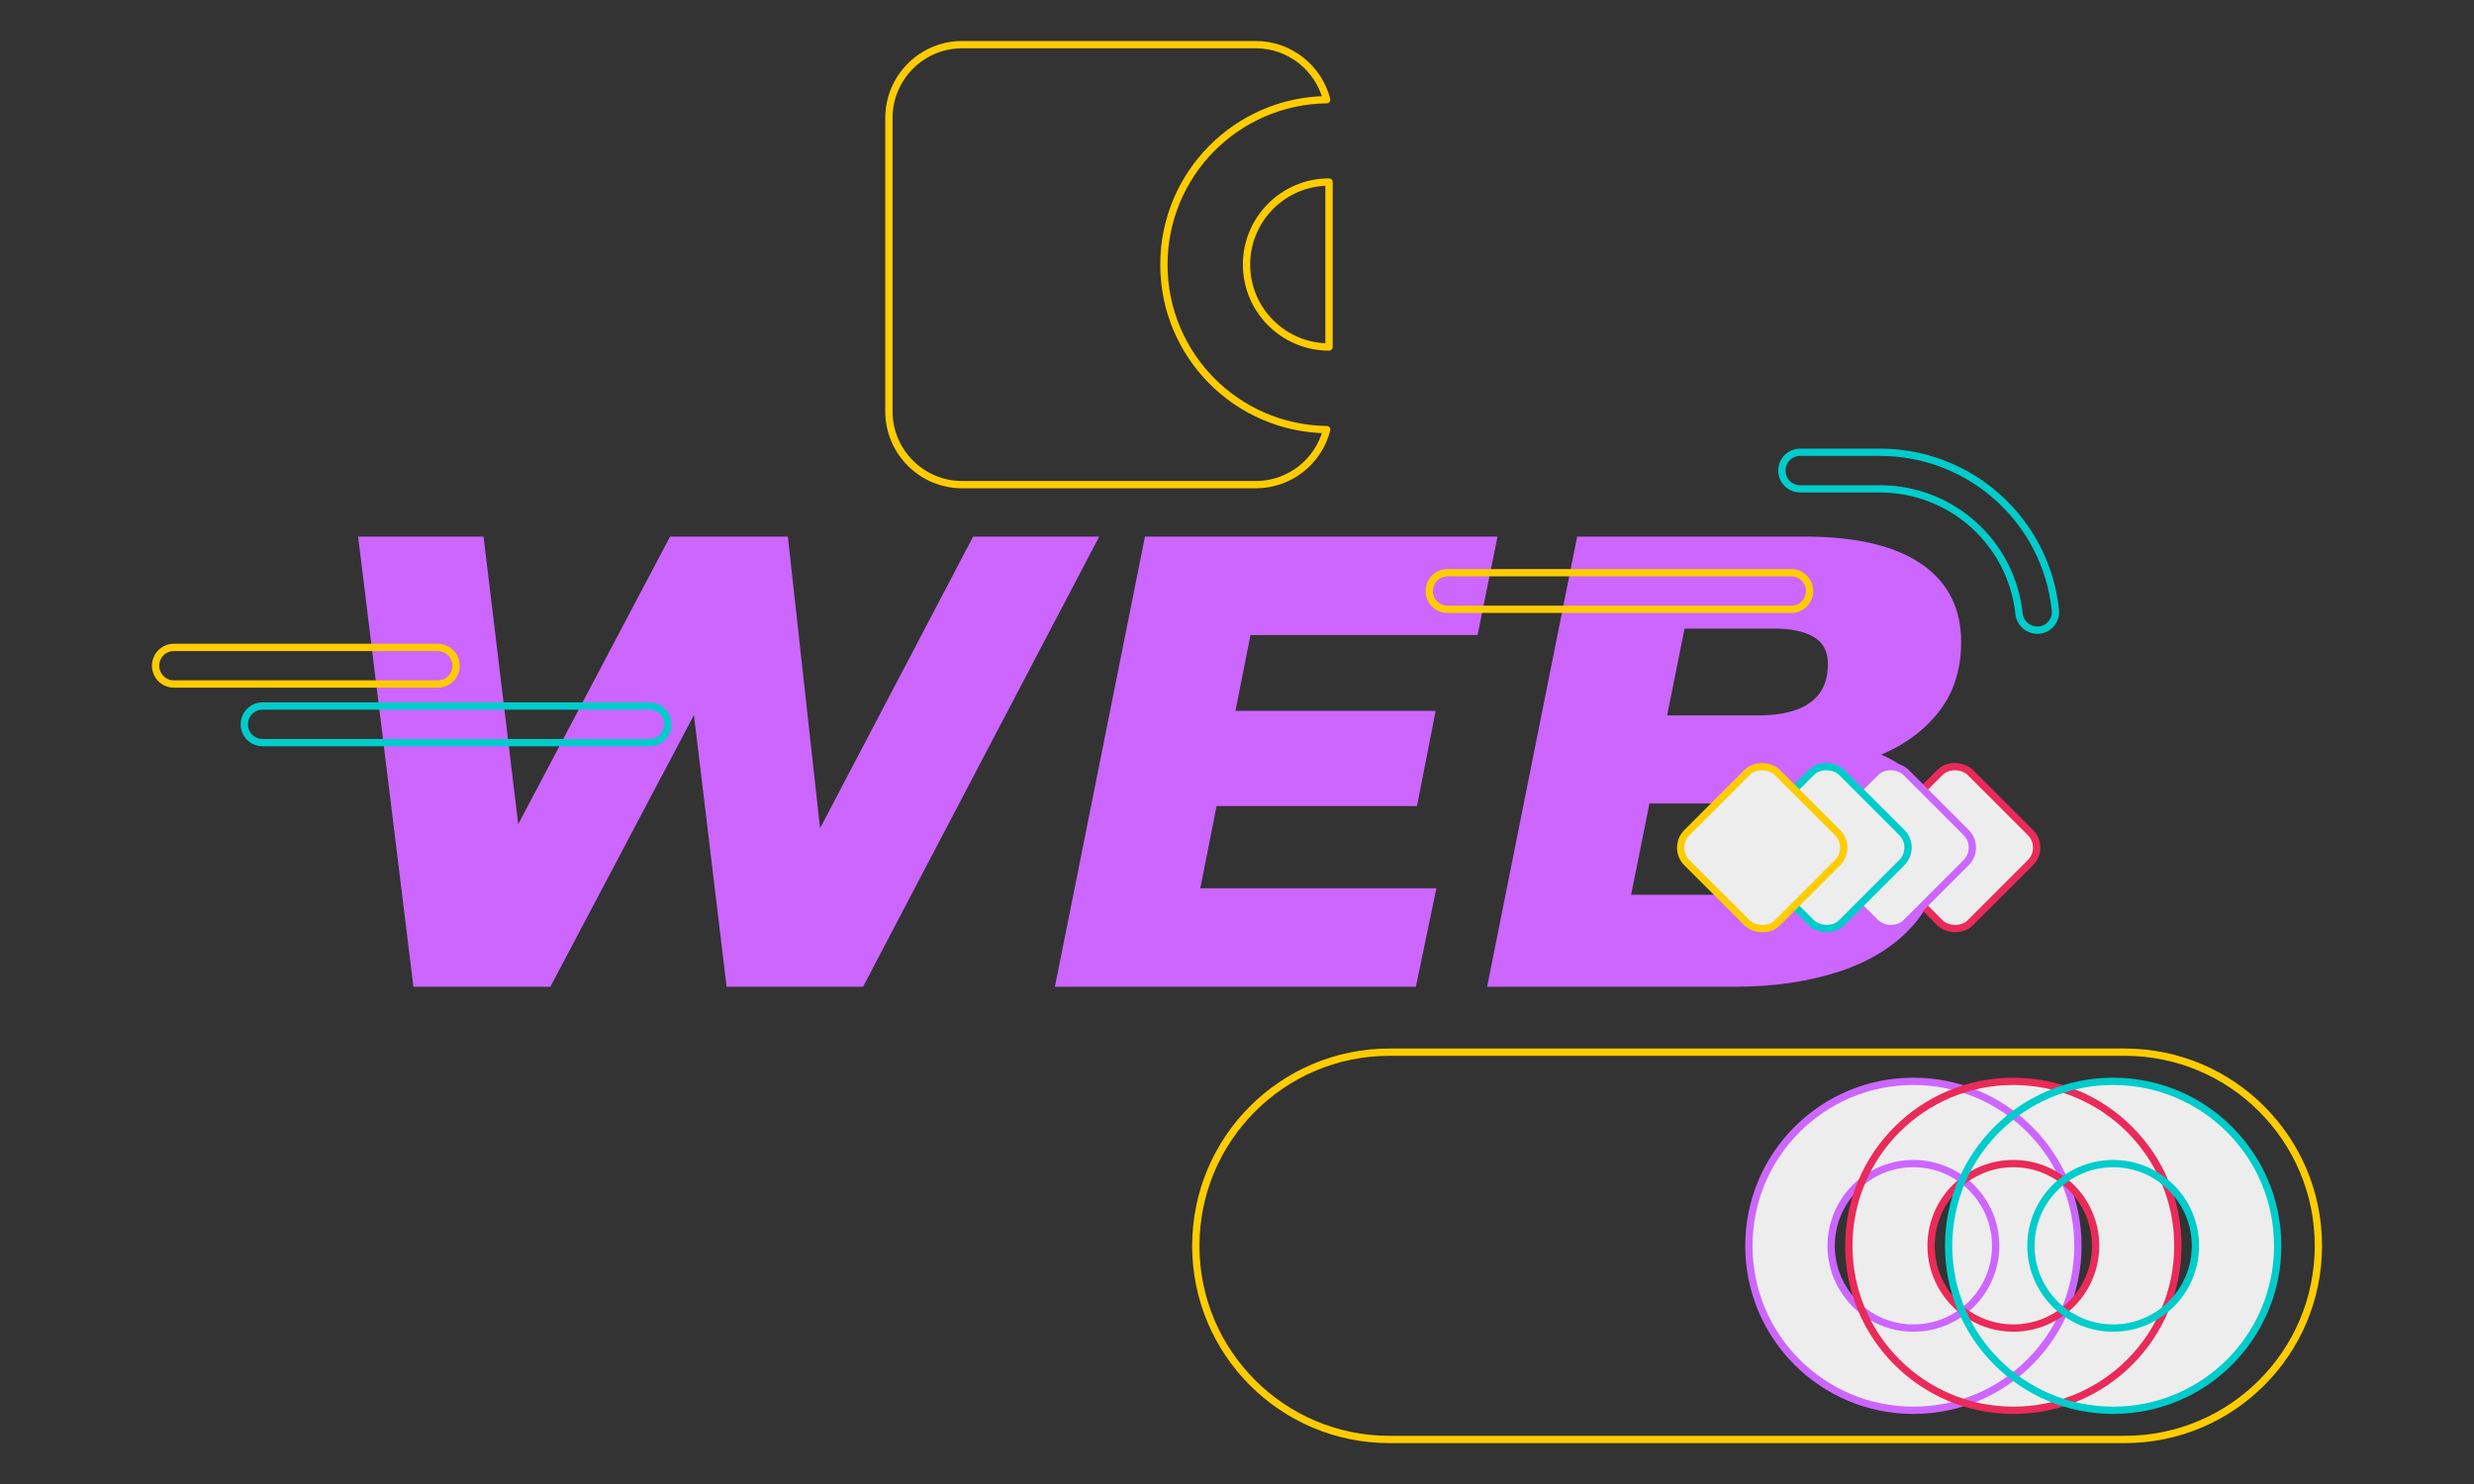 <?xml version="1.0" encoding="UTF-8"?> <svg xmlns="http://www.w3.org/2000/svg" version="1.1" viewBox="0 0 200 120"><rect x="0" y="0" width="200" height="120" fill="#333333" stroke="none"/><defs><style> .st0, .st1, .st2, .st3, .st4, .st5, .st6, .st7, .st8 { stroke-width: .59px; } .st0, .st1, .st2, .st3, .st5, .st7 { stroke-linecap: round; stroke-linejoin: round; } .st0, .st2, .st4 { stroke: #0cc; } .st0, .st3, .st4, .st6, .st8 { fill: none; } .st9 { fill: #c6f; } .st1, .st2, .st5, .st7, .st10 { fill: #ededed; } .st1, .st8 { stroke: #ea2a58; } .st3, .st7 { stroke: #fc0; } .st4, .st6, .st8 { mix-blend-mode: multiply; stroke-miterlimit: 10; } .st11 { isolation: isolate; } .st5, .st6 { stroke: #c6f; } </style></defs><g class="st11"><g id="Capa_1"><g><g><path class="st9" d="M33.42,79.79l-4.47-36.4h10.14l3.8,31.52h-5.36l16.64-31.52h9.52l3.48,31.52h-5.04l16.54-31.52h10.19l-19.09,36.4h-11.03l-3.22-26.78h3.12l-14.15,26.78h-11.08Z"></path><path class="st9" d="M97.03,71.83h19.09l-1.66,7.96h-29.18l7.28-36.4h28.5l-1.61,7.96h-18.36l-4.06,20.49ZM99.16,57.48h16.9l-1.51,7.7h-16.9l1.51-7.7Z"></path><path class="st9" d="M120.22,79.79l7.28-36.4h18.41c4.13,0,7.26.74,9.41,2.21,2.15,1.47,3.22,3.58,3.22,6.32,0,2.25-.62,4.16-1.87,5.72-1.25,1.56-2.93,2.75-5.04,3.56-2.12.82-4.49,1.22-7.12,1.22l1.46-2.5c3.36,0,6.03.73,8.01,2.18,1.98,1.46,2.96,3.5,2.96,6.14s-.74,4.8-2.21,6.5c-1.47,1.7-3.47,2.96-5.98,3.8-2.51.83-5.35,1.25-8.5,1.25h-20.02ZM131.87,72.35h8.94c1.8,0,3.23-.36,4.29-1.09,1.06-.73,1.59-1.8,1.59-3.22,0-1.07-.4-1.85-1.2-2.34-.8-.49-1.82-.73-3.07-.73h-9.93l1.4-7.12h8.27c1.21,0,2.24-.16,3.09-.47.85-.31,1.48-.78,1.9-1.4.42-.62.62-1.39.62-2.29,0-1.01-.38-1.73-1.14-2.18-.76-.45-1.82-.68-3.17-.68h-7.28l-4.32,21.53Z"></path></g><path class="st3" d="M171.76,85.08h-59.43c-8.65,0-15.66,7.01-15.66,15.66h0c0,8.65,7.01,15.66,15.66,15.66h59.43c8.65,0,15.66-7.01,15.66-15.66h0c0-8.65-7.01-15.66-15.66-15.66Z"></path><g><path class="st10" d="M170.83,114.04c7.35,0,13.3-5.95,13.3-13.3s-5.95-13.3-13.3-13.3-13.3,5.95-13.3,13.3,5.95,13.3,13.3,13.3ZM170.83,94.09c3.67,0,6.65,2.98,6.65,6.65s-2.98,6.65-6.65,6.65-6.65-2.98-6.65-6.65,2.98-6.65,6.65-6.65Z"></path><path class="st10" d="M162.76,114.04c7.35,0,13.3-5.95,13.3-13.3s-5.95-13.3-13.3-13.3-13.3,5.95-13.3,13.3,5.95,13.3,13.3,13.3ZM162.76,94.09c3.67,0,6.65,2.98,6.65,6.65s-2.98,6.65-6.65,6.65-6.65-2.98-6.65-6.65,2.98-6.65,6.65-6.65Z"></path><path class="st10" d="M154.68,114.04c7.35,0,13.3-5.95,13.3-13.3s-5.95-13.3-13.3-13.3-13.3,5.95-13.3,13.3,5.95,13.3,13.3,13.3ZM154.68,94.09c3.67,0,6.65,2.98,6.65,6.65s-2.98,6.65-6.65,6.65-6.65-2.98-6.65-6.65,2.98-6.65,6.65-6.65Z"></path></g><path class="st6" d="M154.68,87.44c-7.35,0-13.3,5.95-13.3,13.3s5.95,13.3,13.3,13.3,13.3-5.95,13.3-13.3-5.95-13.3-13.3-13.3ZM154.68,107.39c-3.67,0-6.65-2.98-6.65-6.65s2.98-6.65,6.65-6.65,6.65,2.98,6.65,6.65-2.98,6.65-6.65,6.65Z"></path><path class="st8" d="M162.76,87.44c-7.35,0-13.3,5.95-13.3,13.3s5.95,13.3,13.3,13.3,13.3-5.95,13.3-13.3-5.95-13.3-13.3-13.3ZM162.76,107.39c-3.67,0-6.65-2.98-6.65-6.65s2.98-6.65,6.65-6.65,6.65,2.98,6.65,6.65-2.98,6.65-6.65,6.65Z"></path><path class="st4" d="M170.83,87.44c-7.35,0-13.3,5.95-13.3,13.3s5.95,13.3,13.3,13.3,13.3-5.95,13.3-13.3-5.95-13.3-13.3-13.3ZM170.83,107.39c-3.67,0-6.65-2.98-6.65-6.65s2.98-6.65,6.65-6.65,6.65,2.98,6.65,6.65-2.98,6.65-6.65,6.65Z"></path><g><path class="st3" d="M100.77,21.39c0,3.68,2.99,6.67,6.67,6.67v-13.34c-3.68,0-6.67,2.99-6.67,6.67Z"></path><path class="st3" d="M77.79,39.19h23.72c2.77,0,5.09-1.89,5.74-4.45-7.29-.1-13.16-6.03-13.16-13.34s5.87-13.24,13.16-13.34c-.66-2.56-2.98-4.45-5.74-4.45h-23.72c-3.28,0-5.93,2.66-5.93,5.93v23.72c0,3.28,2.66,5.93,5.93,5.93Z"></path></g><path class="st0" d="M166.16,49.48c0-.05,0-.11,0-.16-.78-7.27-6.89-12.75-14.2-12.75h-6.43c-.82,0-1.48.66-1.48,1.48,0,.82.66,1.48,1.48,1.48h6.43c5.8,0,10.64,4.34,11.26,10.1.09.81.82,1.4,1.63,1.32.76-.08,1.32-.72,1.32-1.47Z"></path><path class="st3" d="M146.29,47.79c0,.82-.66,1.48-1.48,1.48h-27.79c-.82,0-1.48-.66-1.48-1.48s.66-1.48,1.48-1.48h27.79c.82,0,1.48.66,1.48,1.48Z"></path><path class="st0" d="M19.75,58.57c0-.82.66-1.48,1.48-1.48h31.28c.82,0,1.48.66,1.48,1.48s-.66,1.48-1.48,1.48h-31.28c-.82,0-1.48-.66-1.48-1.48Z"></path><path class="st3" d="M12.58,53.83c0-.82.66-1.48,1.48-1.48h21.33c.82,0,1.48.66,1.48,1.48s-.66,1.48-1.48,1.48H14.06c-.82,0-1.48-.66-1.48-1.48Z"></path><rect class="st1" x="152.89" y="63.37" width="10.33" height="10.33" rx="1.72" ry="1.72" transform="translate(-2.17 131.84) rotate(-45)"></rect><rect class="st5" x="147.69" y="63.37" width="10.33" height="10.33" rx="1.72" ry="1.72" transform="translate(-3.69 128.16) rotate(-45)"></rect><rect class="st2" x="142.5" y="63.37" width="10.33" height="10.33" rx="1.72" ry="1.72" transform="translate(-5.22 124.49) rotate(-45)"></rect><rect class="st7" x="137.3" y="63.37" width="10.33" height="10.33" rx="1.72" ry="1.72" transform="translate(-6.74 120.82) rotate(-45)"></rect></g></g></g></svg> 